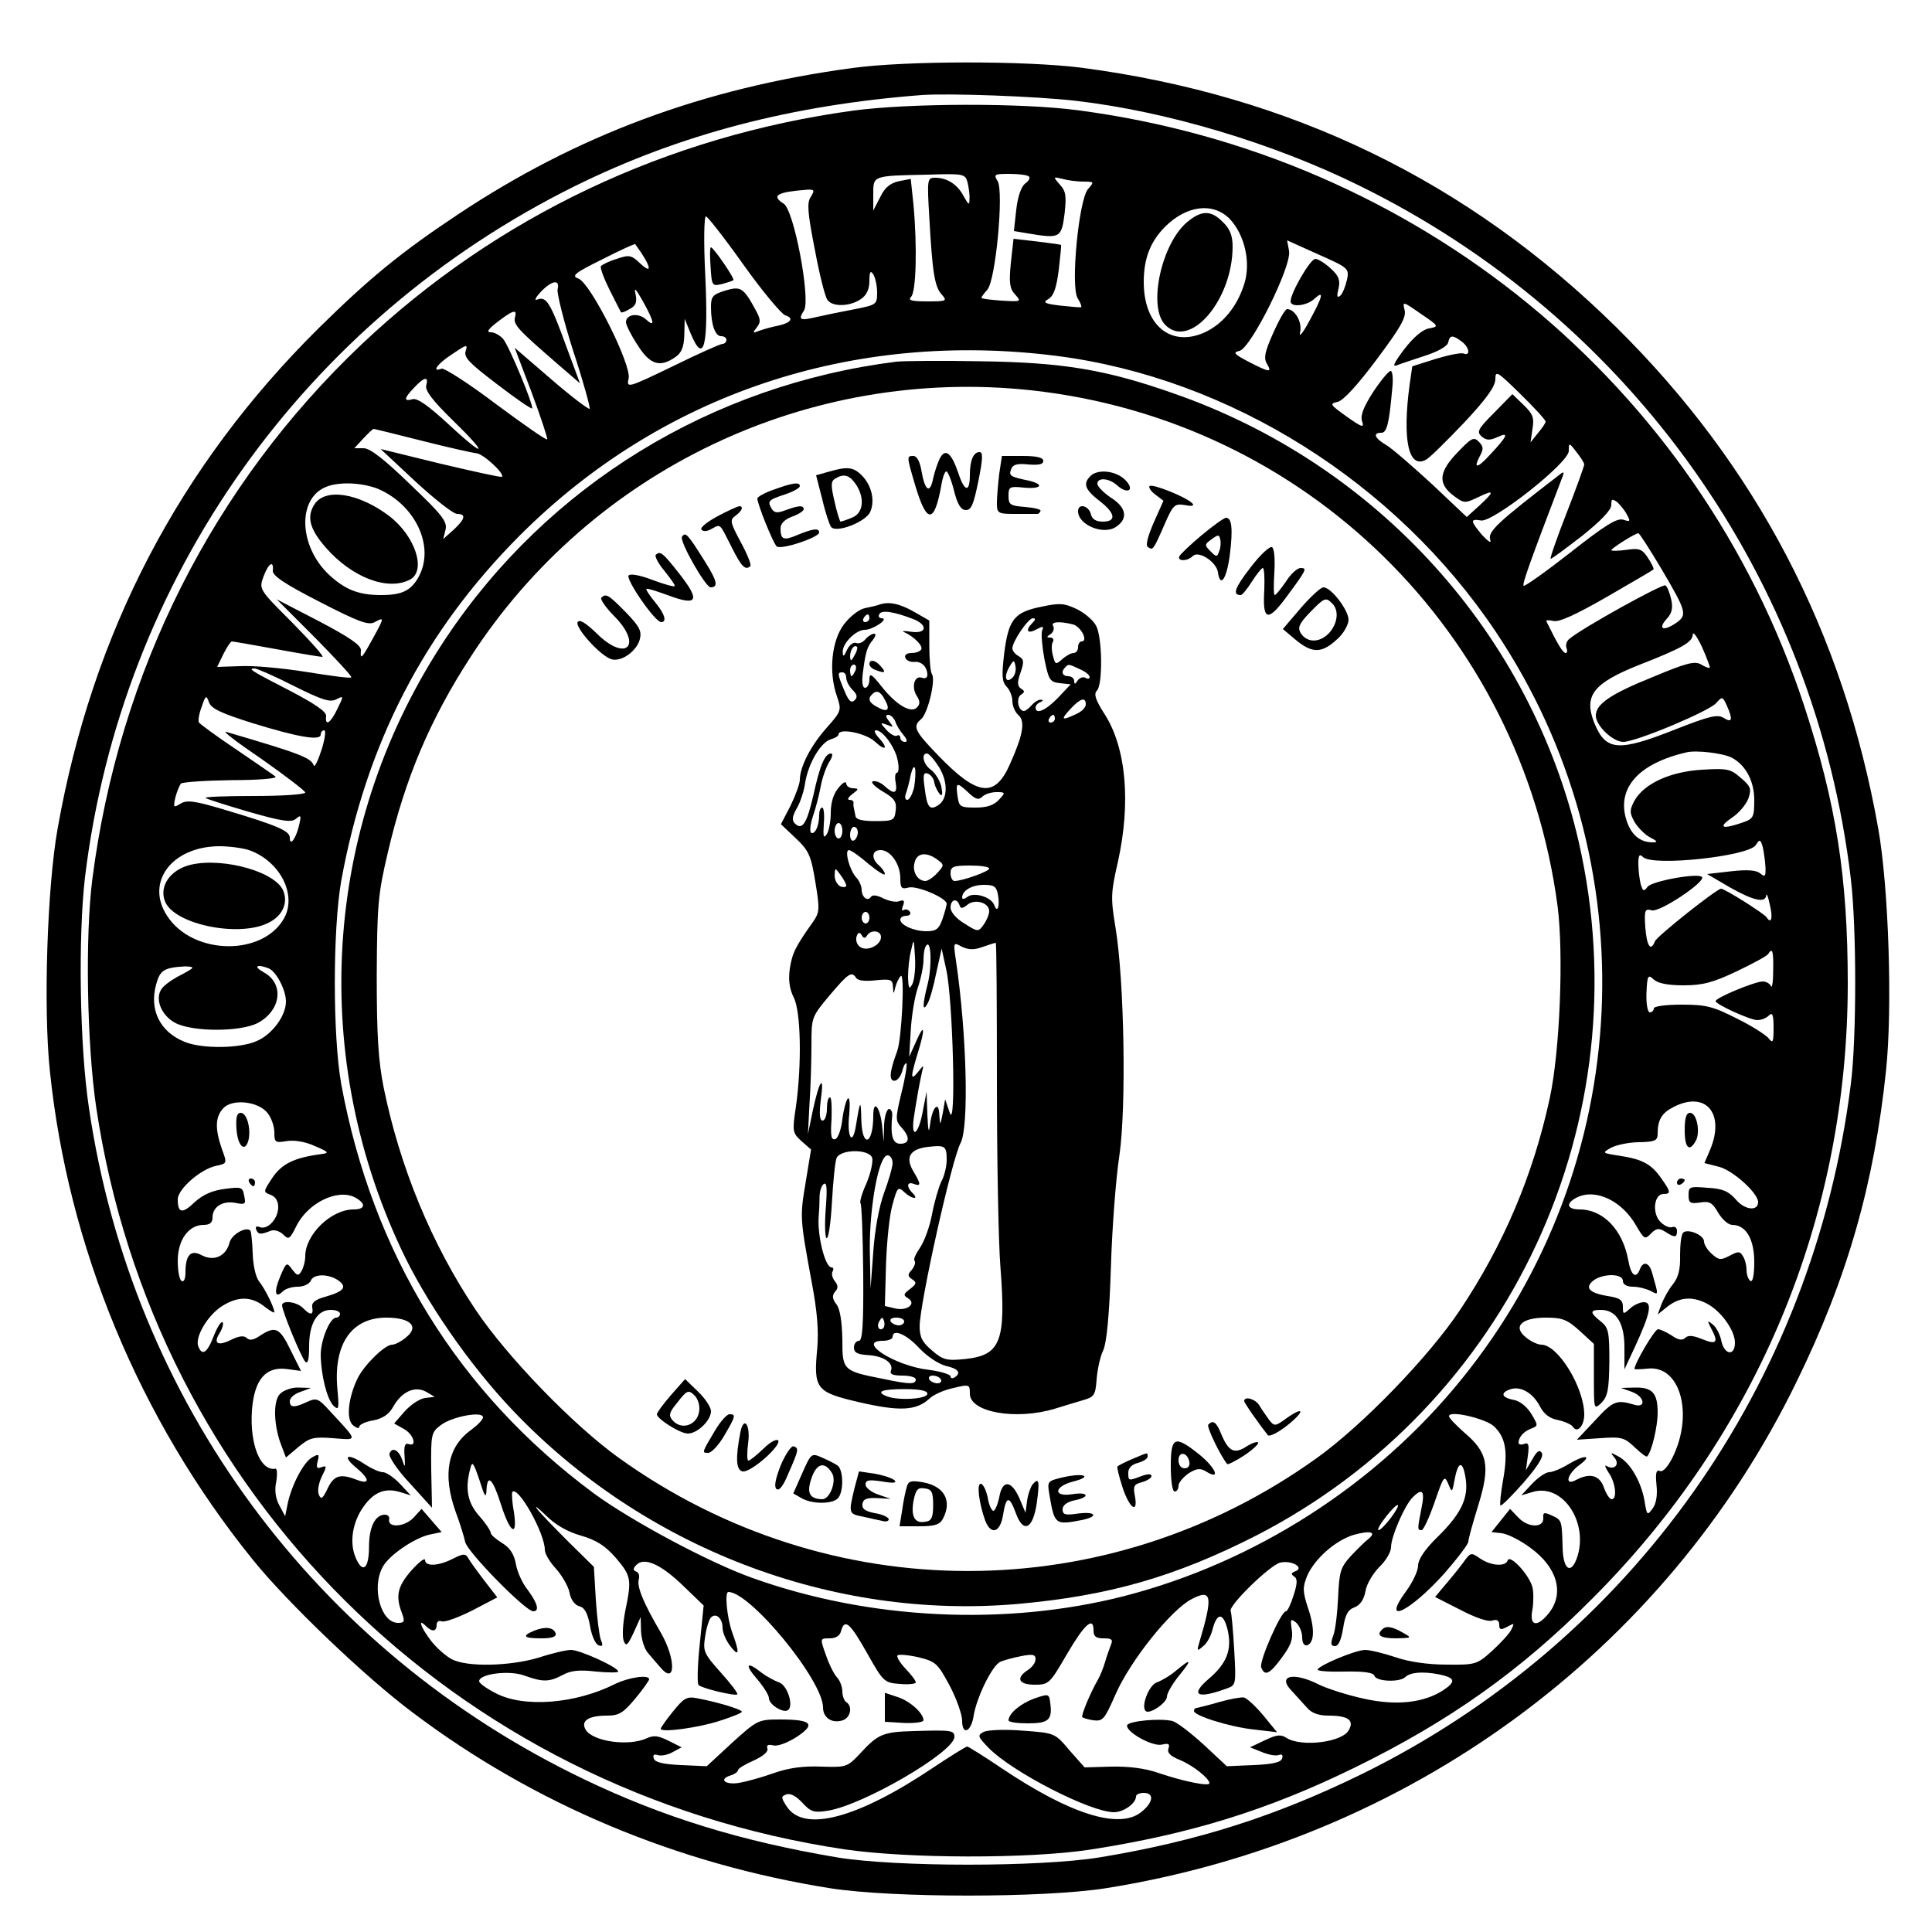 <?xml version="1.0" standalone="no"?>
<!DOCTYPE svg PUBLIC "-//W3C//DTD SVG 20010904//EN"
 "http://www.w3.org/TR/2001/REC-SVG-20010904/DTD/svg10.dtd">
<svg version="1.0" xmlns="http://www.w3.org/2000/svg"
 width="500pt" height="500pt" viewBox="0 0 500 500"
 preserveAspectRatio="xMidYMid meet">
<g transform="translate(0,500) scale(0.1,-0.1)"
fill="#000000" stroke="none">
<path d="M2206 4824 c-386 -52 -713 -174 -1021 -379 -149 -99 -230 -166 -359
-293 -362 -358 -587 -789 -677 -1297 -27 -152 -37 -464 -20 -626 47 -457 232
-902 524 -1264 90 -112 293 -306 415 -397 314 -237 684 -392 1082 -455 162
-25 548 -25 710 0 784 124 1449 611 1790 1312 131 268 200 510 231 804 17 161
7 473 -20 626 -90 508 -315 939 -677 1297 -384 379 -843 602 -1387 673 -145
18 -452 18 -591 -1z m579 -85 c233 -27 509 -109 732 -219 704 -345 1181 -1018
1273 -1795 15 -126 15 -412 0 -530 -97 -778 -568 -1443 -1265 -1786 -223 -109
-425 -174 -680 -216 -155 -25 -525 -25 -678 0 -249 42 -451 104 -655 202 -695
333 -1171 979 -1282 1739 -24 160 -28 442 -10 596 94 774 568 1442 1269 1789
272 134 560 209 896 235 72 5 295 -3 400 -15z"/>
<path d="M2210 4714 c-485 -66 -925 -275 -1274 -605 -385 -365 -628 -847 -697
-1384 -19 -148 -14 -429 10 -591 149 -998 926 -1769 1936 -1920 163 -24 476
-25 635 -1 259 40 460 102 685 212 245 120 429 250 614 436 430 429 663 990
663 1594 0 274 -30 466 -113 719 -273 830 -1000 1426 -1882 1541 -146 19 -433
18 -577 -1z m294 -186 c3 -13 6 -32 5 -43 0 -17 -2 -16 -15 7 -16 31 -43 48
-74 48 -20 0 -21 -3 -15 -102 8 -145 14 -180 32 -200 15 -17 13 -18 -37 -18
-42 0 -51 3 -42 12 13 13 16 130 6 239 l-7 66 -31 -6 c-22 -5 -36 -16 -48 -41
l-18 -35 0 42 c0 49 -3 48 141 51 93 3 97 2 103 -20z m159 15 c4 -3 -1 -12
-10 -18 -10 -8 -19 -33 -23 -68 l-6 -55 36 -6 c83 -14 87 -12 95 50 5 46 4 59
-12 76 -18 21 -18 21 7 15 14 -4 38 -7 54 -7 28 0 28 -1 12 -19 -24 -26 -46
-253 -27 -283 7 -11 11 -21 9 -23 -2 -1 -25 1 -53 4 -42 5 -47 8 -32 17 14 8
21 29 27 75 4 35 7 65 6 65 0 1 -28 5 -62 9 l-61 7 -7 -63 c-5 -51 -3 -66 11
-81 17 -19 16 -19 -35 -16 -29 2 -52 5 -52 7 0 3 7 12 15 21 22 24 43 254 27
281 -11 18 -9 19 31 19 24 0 47 -3 50 -7z m-565 -53 c-10 -15 -8 -41 11 -137
12 -65 27 -124 33 -130 14 -18 59 -16 86 3 15 10 22 26 22 47 0 24 3 28 10 17
5 -8 10 -29 10 -47 0 -31 -2 -32 -57 -43 -32 -6 -76 -15 -98 -20 -46 -11 -50
-8 -34 17 17 29 -26 260 -53 276 -33 21 -17 30 60 36 20 1 21 -1 10 -19z
m1085 -57 c38 -41 54 -110 38 -165 -18 -60 -56 -107 -105 -129 -87 -38 -156
20 -156 131 0 61 17 105 56 144 56 55 124 63 167 19z m-1259 -118 c49 -69 98
-127 108 -131 24 -7 15 -20 -19 -27 -16 -3 -37 -9 -48 -13 -17 -7 -18 -6 -7 8
11 14 11 21 -2 45 -32 59 -39 63 -79 51 -32 -10 -37 -15 -37 -42 0 -46 11 -76
26 -76 8 0 14 -4 14 -10 0 -5 -5 -10 -10 -10 -6 0 -64 -26 -129 -58 -118 -57
-120 -57 -114 -31 7 36 -99 247 -130 258 -19 7 -11 14 62 50 45 23 84 41 85
39 41 -56 47 -82 12 -49 -22 21 -28 22 -60 11 -20 -6 -38 -15 -41 -19 -2 -5 8
-32 23 -62 15 -30 28 -55 29 -57 1 -2 11 1 22 8 16 8 20 17 16 38 -5 20 0 16
19 -18 30 -54 32 -69 7 -46 -19 17 -51 13 -51 -8 0 -7 13 -33 30 -59 32 -51
58 -59 98 -31 16 11 22 26 23 57 l1 42 15 -37 c35 -85 47 -34 38 154 -4 81 -3
148 2 148 4 0 48 -56 97 -125z m1562 -39 c-4 -17 -11 -35 -17 -41 -9 -7 -10
-2 -5 18 5 22 1 33 -20 52 -15 14 -33 25 -40 25 -13 0 -64 -88 -64 -110 0 -16
42 -12 62 7 25 23 22 7 -13 -57 -19 -35 -28 -45 -24 -28 5 25 -14 58 -34 58
-5 0 -21 -28 -36 -62 -22 -49 -25 -65 -16 -80 14 -23 6 -22 -48 6 -38 20 -41
24 -23 28 30 8 136 221 128 259 l-5 27 80 -36 c79 -35 81 -37 75 -66z m-2043
-25 c-2 -10 16 -83 41 -161 26 -79 44 -145 42 -148 -3 -2 -48 32 -100 77 l-94
81 44 -116 c24 -65 42 -119 40 -121 -2 -3 -62 39 -132 91 -70 53 -134 94 -141
92 -28 -11 -11 13 28 38 37 25 40 26 34 7 -5 -16 10 -31 81 -85 48 -37 89 -65
91 -63 5 6 -59 161 -75 180 -8 9 -22 17 -31 17 -12 0 -9 6 9 21 46 36 59 41
53 19 -5 -20 4 -30 110 -122 l58 -50 -36 97 c-40 110 -51 129 -74 120 -9 -4
-6 4 8 19 29 31 51 34 44 7z m2255 -101 c-17 -3 -40 -23 -64 -54 -27 -36 -32
-47 -18 -41 10 4 44 15 74 25 33 11 56 24 58 34 4 19 11 20 35 2 20 -15 23
-38 5 -31 -7 3 -40 -4 -73 -14 l-60 -19 -7 -48 c-19 -142 -3 -218 42 -194 10
5 54 49 99 96 58 62 81 94 81 113 0 23 5 20 65 -39 36 -35 65 -67 65 -71 0 -4
-9 -17 -20 -30 l-19 -24 5 35 c5 29 1 39 -23 62 l-29 28 -47 -48 c-43 -43 -46
-50 -32 -62 12 -10 21 -10 41 -1 30 14 26 3 -20 -46 -33 -36 -44 -37 -26 -3
10 18 9 25 -3 37 -13 13 -19 10 -56 -29 -48 -50 -50 -80 -9 -111 27 -20 29
-20 63 -4 43 21 44 16 3 -22 l-32 -29 -90 85 c-50 46 -103 92 -118 101 -31 18
-36 32 -13 32 14 0 20 23 28 113 3 26 1 47 -4 47 -5 0 -25 -24 -45 -54 -25
-39 -34 -61 -29 -76 6 -18 1 -17 -40 12 -43 31 -45 33 -23 38 15 4 51 43 101
110 62 83 77 109 72 128 -6 23 -4 22 42 -10 47 -32 48 -33 21 -38z m-964 -71
c448 -57 878 -327 1137 -714 398 -594 362 -1380 -89 -1935 -221 -273 -535
-474 -874 -561 -307 -78 -658 -61 -960 47 -113 40 -314 148 -411 219 -352 261
-573 620 -654 1060 -22 125 -22 398 0 525 65 356 214 645 462 894 366 366 861
532 1389 465z m-1631 -77 c-3 -13 17 -39 66 -87 96 -93 91 -105 -6 -15 -53 49
-82 70 -95 67 -24 -7 -23 2 4 30 26 28 38 30 31 5z m-10 -143 c67 -17 130 -31
140 -32 17 -1 74 -53 66 -61 -2 -2 -74 14 -159 34 l-155 38 90 -84 c50 -46 98
-84 108 -84 24 0 21 -13 -9 -41 l-27 -24 6 24 c5 21 -8 38 -91 117 -67 65
-104 94 -121 94 l-24 0 23 25 c13 14 25 25 27 25 2 0 59 -14 126 -31z m3007
-61 c0 -4 -20 -60 -45 -124 -25 -64 -44 -118 -42 -120 1 -2 37 25 80 58 49 39
77 68 77 81 0 16 2 17 16 7 8 -8 20 -22 25 -33 9 -16 8 -18 -10 -12 -16 5 -47
-14 -137 -85 -64 -50 -119 -89 -121 -86 -4 4 17 63 98 275 8 19 7 22 -3 14
-165 -127 -189 -149 -181 -171 3 -9 -6 -3 -21 13 -31 37 -32 43 -3 38 31 -5
227 149 227 180 0 22 1 22 20 -3 11 -14 20 -28 20 -32z m-3122 -63 c96 -41
147 -147 107 -225 -20 -38 -43 -50 -99 -50 -58 0 -93 14 -135 53 -78 74 -82
197 -7 227 34 14 93 11 134 -5z m3321 -206 c67 -114 69 -121 36 -143 -32 -21
-45 -13 -21 13 13 14 16 28 11 50 -4 17 -10 33 -15 36 -7 5 -215 -110 -248
-138 -7 -5 -11 -16 -8 -24 3 -7 2 -13 -2 -13 -7 0 -20 21 -50 82 -2 3 6 4 18
1 14 -4 58 16 138 62 64 37 119 69 121 71 2 2 -4 15 -14 30 -15 23 -22 26 -56
21 -21 -3 -39 -3 -39 -1 0 5 62 44 70 44 3 0 29 -41 59 -91z m-3593 -6 c-1
-13 32 -35 122 -81 101 -52 126 -61 142 -52 25 14 25 12 -6 -44 -28 -51 -32
-55 -30 -29 1 13 -30 34 -108 75 l-110 57 99 -99 c54 -55 97 -101 94 -103 -2
-3 -54 4 -116 14 -62 10 -139 17 -172 15 l-59 -2 16 33 c9 18 19 33 22 33 3 0
55 -9 115 -20 60 -11 114 -20 119 -20 6 0 -29 39 -77 88 -87 87 -87 87 -75
120 13 35 27 43 24 15z m3719 -251 c-2 -2 -12 2 -22 8 -16 10 -37 5 -123 -31
-112 -45 -150 -71 -150 -101 0 -26 44 -68 71 -68 33 0 221 79 240 100 16 18
17 18 28 -6 16 -36 14 -46 -8 -32 -16 10 -37 5 -126 -30 -147 -58 -179 -56
-209 17 -28 71 -3 103 118 151 110 43 136 58 137 78 0 9 11 -5 24 -33 12 -27
21 -51 20 -53z m-3665 -47 c74 -37 94 -43 110 -35 20 10 20 10 3 -25 -18 -37
-32 -46 -29 -18 1 11 -28 31 -93 65 -101 52 -111 58 -92 58 6 0 52 -20 101
-45z m-108 -96 c120 -37 178 -47 178 -30 0 6 4 11 9 11 5 0 2 -23 -7 -51 -9
-28 -18 -46 -20 -40 -7 20 -36 31 -227 87 -11 3 31 -29 93 -71 61 -43 112 -82
112 -86 0 -5 -59 -9 -132 -9 -72 0 -129 -2 -126 -5 3 -3 54 -19 112 -36 87
-25 110 -28 122 -18 13 11 14 9 8 -17 -8 -34 -24 -56 -24 -32 0 18 -33 32
-174 74 -74 22 -93 24 -109 14 -18 -11 -19 -10 -13 17 4 15 11 31 14 35 4 4
63 8 131 9 67 0 119 4 114 9 -4 4 -50 35 -101 70 -51 34 -94 66 -97 70 -3 4 0
23 7 41 10 30 12 31 19 11 6 -16 32 -28 111 -53z m3830 -90 c36 -19 58 -61 58
-109 0 -45 -2 -49 -31 -59 -52 -18 -64 -13 -28 12 19 12 38 35 44 51 8 25 6
31 -20 53 -26 23 -35 25 -100 21 -83 -5 -150 -36 -175 -80 -13 -25 -13 -31 0
-55 9 -15 27 -33 40 -40 20 -10 21 -13 7 -13 -32 0 -55 19 -67 55 -28 84 29
149 155 178 25 6 94 -2 117 -14z m87 -283 c1 -24 -1 -27 -14 -16 -10 8 -33 10
-76 5 l-61 -7 58 -34 c62 -35 93 -42 95 -21 1 6 5 -4 9 -23 9 -36 4 -53 -8
-34 -7 10 -108 74 -118 74 -11 0 -166 -123 -171 -136 -11 -28 -21 -13 -25 36
-3 45 -1 49 17 44 21 -5 138 73 130 86 -8 12 -130 -10 -141 -25 -10 -13 -12
-12 -18 7 -3 13 -6 36 -6 53 0 22 3 26 12 17 25 -25 274 2 292 31 10 16 12 15
18 -5 3 -13 6 -36 7 -52z m-3922 43 c78 -29 121 -114 89 -174 -54 -100 -236
-98 -303 4 -58 87 11 180 134 181 28 0 64 -5 80 -11z m3942 -311 c0 -29 -3
-47 -6 -40 -2 6 -12 12 -21 12 -20 0 -122 -42 -122 -51 0 -8 89 -49 108 -49
10 0 23 5 30 12 9 9 12 2 12 -32 0 -37 -2 -41 -12 -28 -7 9 -44 33 -83 52 -61
31 -79 36 -142 36 -42 0 -73 -4 -73 -10 0 -5 -5 -10 -10 -10 -6 0 -10 22 -9
50 2 46 4 49 19 35 11 -10 37 -15 77 -15 49 0 76 7 137 36 42 20 79 40 82 45
11 18 14 8 13 -43z m-4092 6 c-3 -3 -20 -13 -38 -22 -18 -10 -37 -24 -42 -33
-16 -26 1 -67 36 -86 45 -24 170 -24 215 0 60 33 68 102 14 131 -27 15 -18 22
13 10 20 -8 45 -56 45 -86 0 -36 -34 -83 -73 -101 -43 -21 -145 -22 -190 -3
-63 26 -91 82 -73 148 10 37 20 44 75 47 13 0 22 -2 18 -5z m195 -374 c10 -12
18 -35 18 -50 0 -27 2 -28 33 -23 20 3 48 -2 72 -13 37 -16 38 -18 15 -21 -68
-9 -101 -25 -125 -61 -24 -36 -24 -37 -5 -44 13 -5 20 -16 20 -32 0 -30 -27
-59 -47 -52 -9 4 -13 1 -10 -6 5 -13 11 -14 38 -3 9 3 23 -1 32 -10 14 -14 17
-12 33 20 29 61 107 100 153 76 29 -16 27 -31 -4 -31 -58 0 -125 -65 -125
-121 0 -13 -5 -31 -10 -39 -8 -13 -11 -12 -24 5 -14 19 -15 19 -31 -19 -17
-40 -13 -58 7 -38 7 7 24 12 39 12 15 0 29 7 33 15 7 19 46 19 72 1 23 -17 14
-28 -34 -42 -26 -7 -36 -15 -34 -27 4 -21 -5 -22 -24 -2 -16 16 -54 21 -54 7
0 -15 50 -136 60 -146 7 -7 10 7 10 40 0 59 21 94 56 94 13 0 24 -4 24 -10 0
-5 -4 -10 -10 -10 -16 0 -40 -57 -40 -97 1 -53 16 -113 33 -131 14 -13 15 -8
10 45 -10 115 37 183 127 183 62 0 86 -23 51 -51 -13 -11 -29 -19 -36 -19 -19
0 -71 -51 -89 -86 -25 -51 -31 -108 -12 -123 9 -7 16 -9 16 -3 0 5 16 13 36
16 25 5 41 16 52 36 22 39 56 54 85 38 l22 -13 -25 -3 c-14 -2 -37 -17 -53
-35 l-27 -31 25 -14 c25 -13 36 -48 12 -39 -9 3 -12 -5 -10 -32 2 -28 1 -31
-5 -12 -9 28 -27 38 -34 19 -3 -7 20 -42 52 -76 l58 -64 -2 97 c-1 94 0 98 25
117 29 22 109 37 109 20 0 -6 -14 -20 -30 -32 -62 -44 -75 -116 -41 -212 11
-29 22 -65 25 -79 6 -26 156 -179 176 -179 17 0 11 21 -14 55 -14 17 -28 48
-31 68 -5 26 -16 42 -36 54 -16 10 -29 21 -29 26 0 5 -13 25 -30 44 -30 34
-37 70 -23 122 5 21 8 17 24 -30 13 -42 17 -48 18 -26 2 44 16 31 37 -35 24
-76 44 -89 34 -21 -5 26 -6 50 -4 52 15 16 84 -107 84 -150 0 -10 13 -32 29
-49 16 -18 32 -46 35 -62 3 -18 14 -32 25 -35 14 -3 22 -18 28 -51 4 -25 14
-47 22 -50 11 -4 12 0 6 14 -4 11 -10 57 -13 104 l-5 85 -66 65 c-36 36 -73
74 -81 85 -8 11 2 3 23 -17 24 -24 55 -42 90 -52 41 -12 63 -26 91 -58 40 -47
41 -56 24 -138 -6 -31 -8 -65 -4 -76 6 -16 10 -13 26 21 l18 40 1 -37 c1 -21
9 -47 19 -57 9 -11 23 -27 30 -35 41 -50 42 20 2 89 -44 75 -62 118 -57 137 3
9 0 19 -7 21 -8 3 -8 8 1 17 20 21 63 2 120 -53 l54 -52 -10 -100 c-6 -55 -7
-103 -3 -106 10 -9 95 -29 100 -24 3 2 -17 28 -43 57 -44 49 -46 55 -40 93 3
22 10 44 15 49 13 13 30 -2 30 -27 0 -12 9 -33 20 -47 23 -30 25 -19 5 35 -14
40 -20 105 -10 105 57 0 245 -229 245 -299 0 -26 22 -41 48 -34 23 5 30 37 12
48 -5 3 -10 16 -10 27 0 12 -6 29 -14 37 -8 9 -21 35 -29 59 -15 42 -15 42 10
42 17 0 27 7 30 20 9 32 23 20 68 -60 41 -73 44 -75 84 -78 22 -2 41 0 41 4 0
5 -12 20 -27 36 -14 15 -24 31 -20 34 3 3 28 1 54 -5 45 -11 50 -16 81 -74 18
-34 32 -75 32 -90 0 -40 24 -29 30 14 8 47 47 127 68 138 9 4 34 11 55 15 30
6 37 4 37 -8 0 -9 -9 -21 -20 -28 -32 -21 -24 -38 18 -38 36 0 39 3 82 77 46
79 70 101 70 64 0 -16 6 -21 26 -21 21 0 25 -3 19 -17 -4 -10 -11 -30 -15 -44
-4 -14 -12 -34 -18 -45 -21 -36 -45 -95 -41 -98 2 -2 15 -6 28 -8 25 -3 29 1
58 67 38 87 143 218 196 246 53 28 57 10 21 -111 -7 -23 -6 -24 9 -11 10 7 21
27 25 44 12 46 29 44 40 -5 10 -49 -4 -84 -50 -123 -50 -43 -29 -53 49 -24 22
8 22 12 17 101 -3 51 -7 95 -9 98 -8 13 101 119 128 126 31 7 65 -14 38 -23
-10 -4 -10 -7 -2 -13 9 -5 9 -17 -1 -48 -7 -23 -16 -42 -20 -42 -13 0 -70
-130 -64 -145 9 -24 22 -18 54 26 23 31 29 48 25 72 -4 27 -3 29 11 18 9 -8
16 -25 16 -38 0 -15 5 -23 13 -21 19 7 20 44 2 97 -14 43 -14 53 -2 83 20 45
74 92 121 106 44 12 60 7 36 -12 -8 -6 -28 -26 -45 -44 -26 -29 -29 -40 -32
-106 -2 -41 -7 -86 -13 -100 -7 -20 -6 -26 5 -26 9 0 16 16 21 46 5 34 12 48
29 54 15 6 25 20 29 43 3 18 20 46 36 62 17 16 30 39 30 51 0 27 35 108 56
129 25 25 32 17 23 -27 -11 -56 -11 -58 0 -58 5 0 20 33 34 73 23 67 25 70 35
47 10 -24 10 -24 17 13 9 47 21 47 28 1 8 -50 -11 -91 -72 -151 -34 -33 -51
-59 -51 -75 0 -13 -14 -43 -31 -66 -66 -90 9 -54 99 46 34 39 62 76 62 82 0 7
12 50 26 95 31 101 25 136 -37 188 -21 19 -39 37 -39 42 0 16 94 -6 116 -26
31 -29 37 -66 24 -139 -6 -34 -9 -64 -7 -66 2 -3 29 24 60 59 37 43 53 68 47
77 -6 9 -12 5 -24 -16 l-17 -29 5 37 c4 29 2 36 -10 31 -8 -3 -14 -1 -14 3 0
15 14 30 33 37 18 7 18 8 0 38 -11 18 -29 33 -45 36 -33 6 -36 19 -8 28 26 8
57 -10 75 -44 10 -20 25 -32 47 -36 18 -4 36 -12 39 -18 11 -17 29 3 29 32 0
70 -68 181 -111 181 -9 0 -27 8 -40 19 -35 28 -11 51 52 51 42 0 55 -5 87 -34
l37 -34 0 -86 c0 -85 0 -85 20 -66 16 17 19 34 20 106 0 77 -2 88 -22 104 -29
23 -29 30 0 30 40 0 61 -34 61 -97 l0 -57 28 60 c39 85 45 114 22 114 -9 0
-26 -7 -36 -17 -17 -15 -18 -15 -18 5 0 18 -8 23 -40 28 -48 8 -60 22 -35 41
26 18 75 17 75 -2 0 -9 10 -15 26 -15 14 0 34 -5 46 -11 21 -11 21 -14 3 49
-7 25 -23 29 -31 7 -10 -26 -23 -16 -30 23 -14 79 -65 132 -126 132 -32 0 -37
15 -9 30 49 26 119 -7 156 -73 20 -34 22 -36 38 -19 14 14 21 14 37 4 25 -16
30 -15 30 3 0 8 -6 12 -13 9 -7 -2 -21 4 -31 15 -21 23 -15 71 9 71 20 0 19 6
-6 41 -26 37 -49 49 -108 58 -45 7 -46 7 -21 21 14 7 46 14 72 14 42 1 48 4
48 23 0 35 11 53 41 68 83 43 134 -16 95 -110 l-15 -35 39 -10 c36 -10 100
-68 100 -91 0 -24 -34 -21 -57 6 -19 22 -35 29 -74 31 -46 4 -49 3 -49 -19 0
-20 4 -23 30 -19 25 4 32 -1 47 -27 10 -17 26 -31 36 -31 35 0 57 -36 57 -96
0 -34 -4 -53 -10 -49 -5 3 -10 16 -10 28 0 12 -4 29 -10 37 -7 12 -12 12 -34
0 -23 -12 -28 -11 -46 5 -11 10 -20 24 -20 32 0 17 -42 34 -54 23 -5 -5 -8
-31 -8 -58 1 -36 -4 -57 -18 -75 -11 -13 -24 -37 -30 -52 l-10 -27 26 21 c31
24 64 27 102 7 36 -19 72 -69 72 -101 0 -35 -27 -32 -35 4 -3 16 -13 36 -22
43 -15 12 -15 11 -5 -9 20 -37 15 -44 -22 -29 -24 10 -37 11 -44 4 -8 -8 -19
-6 -36 6 -14 9 -30 16 -35 16 -9 0 -61 -89 -61 -103 0 -1 15 -1 34 1 85 10
120 -119 64 -231 -12 -23 -24 -37 -32 -34 -10 4 -12 -5 -9 -36 3 -27 -1 -49
-10 -61 -14 -19 -15 -18 -21 20 -9 50 -37 99 -68 115 -20 11 -22 11 -10 -3 15
-18 0 -34 -20 -22 -6 4 -4 -3 5 -17 18 -25 23 -69 8 -69 -5 0 -14 13 -20 30
-11 32 -36 39 -72 20 -31 -17 -24 15 9 39 35 26 13 27 -30 1 -18 -11 -40 -20
-49 -20 -8 0 -28 -13 -44 -30 l-28 -30 30 9 c79 23 147 -83 113 -174 -16 -41
-35 -25 -36 31 -2 70 -2 70 -28 82 -20 9 -23 8 -22 -6 2 -27 -39 -26 -64 0
l-22 23 -24 -30 -24 -30 27 -3 c15 -2 49 -19 74 -38 69 -50 88 -117 48 -168
-31 -39 -52 -35 -43 9 3 19 3 45 0 57 -8 32 -58 86 -64 70 -5 -17 -43 -15 -72
5 -23 16 -24 16 -44 -12 -12 -16 -33 -42 -47 -58 l-25 -30 65 -33 c38 -20 72
-32 83 -28 12 4 18 0 18 -11 0 -13 4 -14 21 -5 18 10 19 10 10 -8 -5 -10 -28
-35 -50 -55 -38 -34 -42 -36 -117 -35 -48 0 -97 7 -132 19 -30 10 -66 19 -79
19 -25 0 -122 -41 -123 -51 0 -4 32 -6 72 -5 49 1 73 -3 75 -11 5 -15 64 -17
79 -4 13 13 44 16 87 8 44 -9 46 -19 11 -42 -50 -32 -121 -40 -205 -21 -42 9
-94 26 -115 36 -66 34 -110 24 -71 -16 12 -13 30 -33 40 -44 11 -13 29 -20 55
-20 51 0 67 -12 53 -37 -16 -32 -122 -45 -161 -21 -15 10 -26 9 -57 -6 l-38
-18 30 -12 c17 -7 36 -11 44 -8 9 3 12 0 9 -9 -3 -10 -25 -15 -74 -17 l-69 -3
-60 56 c-33 30 -69 58 -81 61 -31 8 -114 0 -117 -11 -4 -17 66 -56 90 -50 17
4 21 2 17 -10 -4 -11 5 -20 30 -30 34 -14 76 -48 76 -60 0 -9 -68 5 -130 26
-37 13 -79 18 -125 17 l-68 -2 -39 44 c-38 45 -38 45 -120 51 -47 4 -91 2
-102 -3 -17 -9 -16 -12 13 -42 61 -62 263 -166 324 -166 25 0 57 23 57 41 0 5
9 9 20 9 28 0 25 -25 -7 -50 -57 -45 -184 -5 -361 114 -46 31 -86 56 -89 56
-3 0 -42 -24 -87 -54 -198 -133 -336 -169 -380 -101 -15 23 -15 26 -1 31 10 4
25 -4 41 -21 22 -24 30 -27 67 -21 92 15 327 152 327 191 0 17 -8 18 -105 15
-80 -2 -93 -8 -139 -58 -33 -35 -35 -36 -100 -34 -46 2 -85 -3 -124 -17 -31
-11 -71 -22 -89 -25 -36 -6 -54 9 -23 19 11 3 20 10 20 14 0 4 18 15 41 25 24
11 38 23 35 31 -3 9 2 11 15 8 11 -3 36 6 61 22 50 33 39 45 -43 45 -56 0 -59
-1 -124 -60 l-66 -61 -66 3 c-46 2 -68 7 -71 17 -3 9 0 12 10 9 8 -3 25 0 38
7 l24 13 -34 17 c-26 13 -38 15 -57 6 -47 -21 -138 -8 -157 22 -14 23 6 37 55
37 31 0 42 7 73 44 20 24 36 47 36 50 0 13 -53 5 -88 -12 -103 -52 -237 -62
-309 -24 -24 12 -43 26 -43 31 0 19 77 29 116 15 50 -18 65 -17 100 1 21 12
44 14 87 9 31 -3 57 -3 57 0 0 11 -99 56 -122 56 -13 0 -51 -9 -84 -20 -74
-22 -185 -25 -225 -4 -15 8 -39 29 -53 47 -27 35 -36 61 -14 39 16 -16 28 -15
28 3 0 8 6 12 13 9 8 -3 43 10 79 28 l65 34 -34 44 c-19 25 -38 51 -42 59 -7
11 -13 10 -39 -3 -37 -19 -72 -21 -72 -3 -1 6 -16 -6 -35 -27 -36 -41 -42 -66
-25 -110 8 -22 7 -26 -10 -26 -44 0 -69 90 -40 144 16 31 84 77 124 85 l29 6
-26 30 -26 30 -21 -23 c-23 -24 -67 -27 -63 -4 2 6 -3 12 -11 12 -25 0 -41
-32 -41 -83 0 -58 -17 -71 -35 -27 -16 38 -8 91 21 131 26 37 55 49 93 38 l29
-9 -28 30 c-16 17 -36 30 -44 30 -9 0 -29 9 -46 20 -43 29 -62 25 -26 -6 38
-31 40 -47 5 -34 -43 17 -60 12 -76 -22 -13 -27 -17 -30 -23 -16 -4 10 0 31 8
47 13 26 13 29 -1 24 -12 -5 -14 -1 -10 15 5 19 3 20 -13 11 -22 -11 -53 -69
-64 -118 l-7 -35 -15 28 c-10 18 -13 40 -8 62 3 19 2 34 -2 33 -39 -7 -67 63
-61 151 6 79 35 114 90 107 l37 -5 -27 54 c-28 58 -39 63 -78 38 -17 -12 -28
-14 -35 -7 -7 7 -20 6 -40 -4 -36 -18 -48 -10 -30 18 7 12 10 24 7 27 -4 3
-14 -13 -23 -36 -17 -44 -30 -52 -40 -26 -9 24 25 81 62 104 41 26 76 25 109
-1 14 -11 26 -18 26 -15 0 12 -25 62 -39 79 -9 11 -16 41 -17 73 -1 30 -4 57
-6 59 -11 12 -49 -10 -54 -31 -9 -35 -40 -49 -71 -33 -29 16 -43 2 -43 -44 0
-16 -4 -26 -10 -22 -6 3 -10 27 -10 52 0 54 28 93 67 93 16 0 23 6 23 19 0 28
26 44 59 38 25 -5 28 -4 23 18 -4 23 -7 24 -51 18 -32 -4 -56 -15 -77 -34 -32
-31 -44 -29 -44 7 0 27 60 79 100 87 28 6 28 6 14 44 -18 52 -17 83 4 105 23
25 90 18 114 -12z m2907 -1049 c-13 -17 -27 -31 -31 -31 -5 0 4 16 19 35 33
42 44 39 12 -4z"/>
<path d="M3072 4425 c-66 -56 -101 -216 -58 -264 63 -69 176 61 176 201 0 28
-7 46 -25 63 -31 32 -56 31 -93 0z"/>
<path d="M1839 4309 c3 -49 4 -50 30 -44 14 4 27 8 29 10 4 4 -51 84 -58 85
-3 0 -3 -23 -1 -51z"/>
<path d="M2320 4064 c-479 -60 -901 -319 -1165 -714 -314 -470 -359 -1065
-118 -1580 63 -136 177 -301 289 -419 339 -357 827 -544 1308 -502 235 21 407
70 617 177 656 337 999 1074 835 1794 -123 538 -522 980 -1052 1163 -174 61
-285 79 -494 82 -102 2 -201 1 -220 -1z m348 -74 c710 -77 1269 -625 1363
-1335 16 -125 6 -374 -20 -496 -43 -200 -120 -381 -233 -550 -80 -120 -252
-298 -371 -383 -543 -389 -1261 -389 -1804 0 -119 85 -291 263 -372 384 -114
170 -196 369 -238 575 -14 70 -18 135 -18 290 1 183 3 210 29 320 45 192 109
343 214 505 314 485 875 752 1450 690z"/>
<path d="M2432 3813 c-5 -10 -13 -33 -17 -51 -8 -41 -21 -33 -30 18 -4 25 -12
40 -21 40 -18 0 -18 0 6 -81 29 -95 48 -94 66 4 3 20 9 37 13 37 4 0 13 -22
20 -50 9 -36 18 -50 31 -50 14 0 20 16 32 75 12 59 12 75 3 75 -16 0 -25 -22
-25 -59 0 -47 -14 -44 -30 5 -18 53 -34 65 -48 37z"/>
<path d="M2586 3774 c-3 -26 -6 -60 -6 -75 0 -28 2 -29 50 -29 28 0 52 0 55 0
3 0 6 3 8 8 1 4 -17 8 -40 10 -39 3 -43 6 -43 29 0 23 3 25 40 21 45 -4 54 8
13 18 -49 10 -53 13 -46 30 4 12 16 15 44 12 27 -2 39 0 39 9 0 9 -17 13 -54
13 l-53 0 -7 -46z"/>
<path d="M2144 3779 l-32 -9 16 -62 c8 -35 19 -67 23 -72 14 -16 89 13 101 39
13 29 4 69 -22 95 -22 22 -38 23 -86 9z m70 -31 c25 -36 21 -77 -10 -88 -14
-6 -27 -10 -29 -10 -1 0 -9 23 -15 51 -10 43 -10 53 1 60 22 14 37 10 53 -13z"/>
<path d="M2822 3768 c-20 -20 -14 -35 23 -64 42 -32 45 -54 9 -54 -17 0 -28 6
-31 20 -6 22 -33 28 -33 7 0 -36 67 -63 99 -40 31 21 26 50 -14 75 -19 13 -35
29 -35 36 0 17 30 15 51 -4 28 -25 47 -12 21 14 -24 24 -71 29 -90 10z"/>
<path d="M2003 3733 c-24 -8 -43 -19 -43 -23 0 -14 40 -114 50 -124 10 -10
110 23 110 36 0 12 -16 10 -55 -6 -37 -16 -45 -13 -45 17 0 12 11 23 30 30 17
6 30 15 30 19 0 11 -13 10 -46 -2 -21 -8 -29 -8 -36 2 -13 21 -10 24 32 38 22
7 40 17 40 22 0 11 -18 9 -67 -9z"/>
<path d="M2975 3742 c-3 -3 3 -13 15 -22 l21 -16 -25 -56 c-16 -37 -22 -60
-15 -64 13 -8 13 -9 42 57 23 53 27 56 53 52 20 -4 26 -2 19 5 -16 16 -103 51
-110 44z"/>
<path d="M1857 3664 c-26 -14 -45 -29 -42 -34 4 -6 14 -6 26 1 25 13 20 17 53
-48 25 -50 35 -60 48 -48 3 3 -8 31 -25 62 -27 51 -29 57 -14 68 18 13 22 25
10 25 -5 -1 -30 -12 -56 -26z"/>
<path d="M3110 3615 c-30 -25 -56 -50 -58 -55 -5 -13 21 -13 35 1 15 15 61
-15 65 -42 6 -42 23 -17 31 47 8 65 5 94 -10 94 -5 0 -33 -20 -63 -45z m45
-42 c-5 -15 -7 -15 -22 0 -16 16 -16 18 2 31 18 13 20 13 23 0 2 -8 1 -22 -3
-31z"/>
<path d="M1765 3611 c-7 -12 61 -131 74 -131 21 0 17 17 -16 69 -44 70 -49 75
-58 62z"/>
<path d="M3236 3531 c-41 -53 -47 -71 -25 -71 4 0 17 16 29 35 12 19 25 35 28
35 4 0 5 -25 4 -56 -5 -79 8 -85 55 -22 54 73 57 78 39 78 -9 0 -26 -16 -38
-35 -13 -19 -26 -35 -29 -35 -3 0 -3 26 -1 59 2 34 0 61 -6 65 -6 3 -31 -20
-56 -53z"/>
<path d="M1697 3564 c-3 -4 7 -23 23 -42 16 -20 28 -37 26 -39 -2 -2 -28 5
-57 16 -31 12 -57 17 -62 12 -9 -9 68 -121 84 -121 16 0 9 22 -16 52 -14 17
-24 32 -22 34 2 2 27 -6 57 -17 75 -28 83 -14 29 55 -44 56 -50 61 -62 50z"/>
<path d="M3366 3426 l-46 -54 31 -26 c45 -38 70 -38 112 2 15 14 27 36 27 48
0 25 -45 84 -65 84 -7 0 -33 -24 -59 -54z m82 12 c18 -18 14 -52 -9 -77 -24
-25 -57 -25 -73 1 -8 14 -4 24 24 53 38 39 41 40 58 23z"/>
<path d="M1556 3453 c-3 -4 12 -26 35 -49 73 -75 29 -118 -46 -44 -29 28 -45
38 -50 30 -8 -13 58 -87 87 -96 26 -8 66 21 74 52 5 21 -1 33 -37 70 -44 45
-51 49 -63 37z"/>
<path d="M2275 3435 c-5 -2 -22 -6 -37 -9 -15 -3 -39 -22 -54 -42 -32 -42 -40
-124 -18 -186 12 -36 12 -38 -27 -82 -41 -46 -69 -101 -69 -134 0 -10 -11 -40
-24 -67 l-25 -48 38 -36 c34 -32 40 -45 51 -113 12 -72 11 -79 -6 -104 -45
-63 -54 -81 -60 -121 -4 -29 -1 -52 10 -74 19 -37 21 -174 6 -282 -10 -65 -9
-69 14 -90 l25 -22 -14 -85 c-15 -89 -15 -92 16 -260 14 -74 18 -124 14 -170
-10 -105 -3 -113 109 -139 104 -24 147 -22 181 9 11 11 39 23 63 28 41 10 42
9 42 -15 0 -48 119 -69 219 -39 25 8 60 18 76 23 27 8 30 13 33 53 2 25 9 59
17 75 9 20 16 91 20 215 3 102 13 232 22 290 18 123 13 449 -10 589 -13 78
-12 91 6 170 34 153 22 296 -35 384 -23 36 -28 51 -19 60 15 15 14 136 -2 167
-7 14 -29 33 -49 43 -33 16 -45 17 -92 7 -71 -14 -86 -33 -97 -120 -7 -59 -6
-74 6 -87 8 -8 15 -25 15 -37 0 -13 7 -29 15 -36 19 -16 13 -51 -21 -127 -39
-89 -84 -84 -186 22 -61 63 -67 75 -44 94 17 14 38 101 28 116 -4 5 -7 39 -7
75 l0 64 -40 23 c-37 21 -65 27 -90 18z m88 -37 c39 -15 36 -39 -5 -33 -18 3
-26 2 -18 -1 25 -11 50 -36 44 -45 -3 -5 -14 -9 -25 -9 -12 0 -19 -5 -16 -12
2 -7 13 -12 23 -11 19 2 34 -13 34 -34 0 -7 -6 -10 -14 -7 -19 7 -28 -23 -14
-46 9 -14 10 -22 1 -31 -16 -16 -54 7 -92 55 -26 33 -31 35 -31 17 0 -11 -5
-21 -11 -21 -7 0 -9 14 -6 38 7 55 11 68 26 86 7 9 9 16 3 16 -5 0 -15 -6 -22
-14 -6 -8 -17 -13 -24 -10 -7 3 -18 -5 -24 -18 -8 -18 -11 -19 -11 -5 -1 22
34 57 57 57 21 0 64 29 44 30 -7 0 -10 5 -6 11 6 11 38 6 87 -13z m-113 2 c0
-5 -5 -10 -11 -10 -5 0 -7 5 -4 10 3 6 8 10 11 10 2 0 4 -4 4 -10z m422 -12
c-19 -19 -14 -30 10 -17 17 9 20 9 15 -3 -3 -8 0 -42 6 -74 11 -54 14 -59 40
-62 l28 -3 -33 -35 c-32 -33 -58 -44 -58 -25 0 5 6 12 13 14 7 4 8 6 1 6 -6 1
-17 -6 -24 -14 -7 -8 -16 -15 -20 -15 -15 0 -21 33 -8 42 10 6 11 10 0 16 -9
7 -10 16 -1 41 10 29 9 35 -5 43 -9 5 -16 14 -16 20 0 18 41 78 53 78 8 0 7
-4 -1 -12z m105 -4 c21 -6 40 -44 22 -44 -5 0 -9 -7 -9 -15 0 -8 -5 -15 -12
-15 -6 0 -19 -7 -29 -16 -17 -15 -18 -14 -24 9 -4 14 -4 31 0 36 3 6 0 11 -7
11 -10 0 -10 2 1 9 7 5 10 14 7 20 -8 12 15 14 51 5z m-566 -81 c-8 -15 -10
-15 -11 -2 0 17 10 32 18 25 2 -3 -1 -13 -7 -23z m410 -56 c-17 -17 -24 -1
-10 25 12 21 14 21 17 4 2 -10 -1 -23 -7 -29z m-407 18 c-4 -8 -8 -15 -10 -15
-2 0 -4 7 -4 15 0 8 4 15 10 15 5 0 7 -7 4 -15z m581 3 c14 -6 25 -15 25 -20
0 -5 -5 -6 -11 -2 -6 3 -15 0 -20 -7 -6 -10 -9 -11 -9 -1 0 6 -7 12 -15 12
-16 0 -20 12 -8 23 8 9 8 9 38 -5z m-605 -22 c0 -8 7 -22 16 -31 12 -12 14
-19 6 -27 -9 -9 -16 -2 -27 25 -18 43 -18 47 -5 47 6 0 10 -6 10 -14z m100
-57 c15 -26 7 -34 -19 -19 -22 11 -26 22 -14 33 11 12 22 8 33 -14z m520 -12
c0 -8 -11 -19 -25 -25 -38 -18 -41 -15 -15 13 26 28 40 32 40 12z m-493 -44
c3 -10 13 -26 21 -35 10 -12 11 -18 4 -18 -7 0 -12 5 -12 11 0 5 -4 8 -9 5 -4
-3 -17 4 -27 15 -17 19 -17 20 2 13 17 -7 17 -6 5 9 -9 12 -10 17 -2 17 6 0
14 -8 18 -17z m413 7 c0 -5 -5 -10 -11 -10 -5 0 -7 5 -4 10 3 6 8 10 11 10 2
0 4 -4 4 -10z m-466 -59 c29 -27 36 -18 9 11 -9 10 -12 18 -6 18 18 0 50 -45
56 -77 4 -18 3 -33 -2 -33 -4 0 -6 -11 -3 -25 5 -29 -4 -32 -29 -9 -10 9 -23
14 -30 12 -7 -2 5 -14 25 -26 31 -18 37 -27 34 -50 -3 -25 -6 -27 -53 -27 -33
0 -50 4 -51 13 -1 6 -3 15 -4 20 -1 4 -2 10 -1 15 0 4 -4 7 -11 7 -6 0 -3 7 8
15 17 13 17 14 2 15 -10 0 -18 6 -18 13 -1 6 -10 1 -20 -12 -13 -15 -20 -38
-20 -65 0 -22 -5 -48 -11 -56 -8 -11 -9 -4 -7 28 2 23 0 42 -4 42 -5 0 -8 -9
-8 -19 0 -28 -11 -52 -21 -46 -4 3 -2 22 5 43 7 20 16 55 20 77 4 22 14 50 22
63 8 12 10 22 5 22 -16 0 -29 -30 -46 -108 -17 -74 -29 -92 -48 -73 -8 8 -7
18 5 39 9 15 19 45 22 68 9 51 41 104 67 111 10 3 19 8 19 12 0 18 70 4 94
-18z m166 -66 c24 -39 23 -83 -2 -99 -22 -14 -29 -6 -35 45 -5 33 -3 41 8 37
8 -3 16 -13 17 -24 2 -10 9 -23 14 -29 7 -7 8 -1 4 20 -4 16 -16 35 -27 43
-19 13 -26 42 -10 42 5 0 19 -16 31 -35z m-64 -51 c-4 -18 -12 -34 -18 -34 -6
0 -7 8 -3 18 3 9 9 30 12 47 4 16 8 24 11 17 2 -7 1 -29 -2 -48z m141 -16 c18
-17 26 -19 35 -10 7 7 23 12 37 12 23 0 24 -1 6 -20 -13 -14 -31 -20 -60 -20
-40 0 -43 2 -47 30 -5 36 -2 37 29 8z m-327 -98 c0 -11 -4 -20 -10 -20 -5 0
-10 9 -10 20 0 11 5 20 10 20 6 0 10 -9 10 -20z m40 -4 c0 -8 -4 -18 -10 -21
-5 -3 -10 3 -10 14 0 12 5 21 10 21 6 0 10 -6 10 -14z m28 -82 c23 -19 42 -31
42 -26 0 5 -7 15 -15 22 -21 18 -19 40 4 40 26 0 51 -37 51 -73 0 -25 3 -29
21 -24 22 6 99 -27 99 -42 0 -4 -5 -22 -11 -40 -9 -25 -16 -31 -41 -31 -33 0
-68 16 -68 30 0 6 7 10 16 10 8 0 12 5 9 10 -4 6 -11 8 -16 5 -5 -4 -6 2 -2
11 5 13 2 16 -9 12 -9 -4 -27 0 -42 7 -15 8 -28 10 -32 4 -8 -13 -24 -1 -24
18 0 9 -6 24 -14 32 -18 20 -31 71 -19 71 5 0 28 -16 51 -36z m177 12 c19 -14
19 -15 1 -35 -11 -12 -25 -21 -31 -21 -20 0 -35 24 -28 48 6 25 30 28 58 8z
m135 -24 c0 -7 -69 -32 -90 -32 -5 0 -10 9 -10 20 0 17 7 20 50 20 28 0 50 -3
50 -8z m-370 -44 c0 -4 -7 -5 -15 -2 -8 4 -15 16 -15 28 1 21 1 21 15 2 8 -11
15 -23 15 -28z m393 -25 c5 -29 -2 -48 -10 -25 -8 21 -53 34 -69 21 -8 -6 -14
-7 -14 -2 0 18 25 33 56 33 27 0 33 -4 37 -27z m-100 -25 c3 -10 7 -10 20 0
20 17 57 6 57 -16 0 -9 -7 -25 -15 -36 -13 -18 -15 -18 -49 4 -21 12 -36 30
-36 41 0 21 16 26 23 7z m-233 -33 c0 -8 -4 -15 -10 -15 -5 0 -10 7 -10 15 0
8 5 15 10 15 6 0 10 -7 10 -15z m-6 -46 c10 16 36 13 36 -4 0 -22 -38 -39 -55
-25 -8 6 -11 18 -8 27 4 11 8 11 13 3 5 -9 9 -9 14 -1z m117 -126 c-8 -15 -10
-11 -11 18 0 20 3 52 8 70 7 32 7 31 10 -18 2 -29 -2 -61 -7 -70z m40 1 c-14
-54 -14 -75 -1 -52 6 9 16 45 23 80 l14 63 12 -55 c17 -76 26 -419 9 -370
l-12 35 -6 -35 c-7 -34 -7 -34 -9 -6 -1 39 -18 22 -24 -24 -3 -25 -5 -18 -7
25 l-2 60 -10 -52 c-11 -60 -31 -73 -23 -15 7 46 15 91 21 117 5 20 5 20 -10
1 -20 -25 -20 -14 -1 48 20 65 18 81 -4 31 l-18 -40 4 68 c2 37 10 86 18 110
8 23 15 56 15 73 0 17 3 34 8 38 12 13 14 -55 3 -100z m141 95 c17 6 33 11 35
11 2 0 3 -163 3 -362 0 -200 4 -414 9 -476 15 -193 1 -229 -90 -239 -49 -5
-58 -3 -87 22 -25 21 -32 34 -32 63 1 62 83 431 106 474 22 41 16 283 -12 472
-7 48 -7 48 15 36 17 -8 31 -9 53 -1z m-326 -80 c4 -7 24 -9 50 -6 40 4 44 2
45 -17 1 -20 2 -20 6 -1 3 11 9 24 14 29 11 12 3 -161 -9 -194 -20 -54 -22
-77 -7 -77 7 0 16 11 20 25 3 13 8 22 11 20 2 -3 -3 -37 -13 -76 -16 -67 -16
-72 0 -90 23 -25 21 -42 -3 -42 -20 0 -26 21 -21 73 1 9 -3 17 -8 17 -6 0 -12
-19 -13 -42 l-1 -43 -4 40 c-5 50 -23 72 -23 28 0 -76 -29 -86 -31 -10 -1 53
-3 51 -14 -17 -9 -55 -24 -27 -17 32 2 26 1 43 -4 39 -4 -4 -11 -29 -14 -54
-3 -26 -11 -48 -18 -51 -11 -3 -13 8 -10 52 1 31 0 56 -4 56 -5 0 -8 -13 -8
-30 0 -16 -5 -30 -11 -30 -8 0 -9 16 -5 52 10 70 -3 55 -20 -24 l-13 -63 4 79
c3 43 5 112 5 151 0 72 0 73 47 129 49 58 57 63 69 45z m234 -471 c0 -16 -6
-42 -14 -56 -7 -15 -18 -53 -24 -85 -6 -32 -20 -70 -31 -86 -11 -16 -18 -31
-14 -34 3 -4 0 -14 -7 -23 -12 -13 -11 -17 1 -25 12 -8 11 -12 -6 -25 -17 -13
-18 -16 -5 -24 23 -14 -3 -34 -34 -26 l-26 6 3 108 c2 59 9 129 17 155 12 44
14 47 30 32 19 -18 40 -21 22 -3 -17 17 -15 31 3 24 19 -7 19 -1 -2 34 -21 36
-7 57 40 62 43 5 47 2 47 -34z m-193 6 c3 -9 -3 -38 -14 -65 -12 -26 -19 -50
-16 -53 3 -3 6 -84 7 -180 1 -135 -2 -176 -11 -176 -7 0 -13 -8 -13 -17 0 -14
9 -18 36 -20 40 -2 67 -20 60 -40 -4 -9 4 -13 29 -13 19 0 35 -4 35 -10 0 -13
-16 -13 -82 1 -107 21 -108 22 -108 103 -1 46 -6 78 -15 90 -11 14 -12 23 -4
33 9 9 8 17 -1 28 -6 8 -9 19 -5 25 3 5 2 10 -3 10 -17 0 -38 86 -33 135 1 11
2 32 2 47 0 15 5 30 11 34 8 5 9 -13 5 -64 -3 -39 -2 -74 2 -76 5 -3 11 38 14
92 3 53 8 105 12 115 10 23 83 24 92 1z m53 -14 c0 -10 -10 -45 -22 -77 -13
-36 -24 -95 -28 -153 l-7 -95 -2 100 c-1 111 23 245 46 245 7 0 13 -9 13 -20z
m-24 -427 c-10 -10 -19 5 -10 18 6 11 8 11 12 0 2 -7 1 -15 -2 -18z m54 17 c0
-5 -6 -10 -14 -10 -8 0 -18 5 -21 10 -3 6 3 10 14 10 12 0 21 -4 21 -10z m39
-69 c21 -22 50 -41 69 -46 32 -7 41 -18 22 -30 -5 -3 -10 -2 -10 3 0 5 -26 13
-57 17 -87 10 -188 75 -118 75 14 0 25 5 25 10 0 22 35 8 69 -29z m56 -81 c3
-5 -1 -10 -9 -10 -8 0 -18 5 -21 10 -3 6 1 10 9 10 8 0 18 -4 21 -10z m-35
-37 c0 -14 -75 -18 -104 -7 -31 12 -15 19 44 19 41 0 60 -4 60 -12z"/>
<path d="M2250 3281 c0 -5 7 -12 16 -15 24 -9 28 -7 14 9 -14 17 -30 20 -30 6z"/>
<path d="M1736 1389 c-20 -23 -36 -45 -36 -49 0 -12 60 -50 80 -50 25 0 60 34
60 58 0 10 -15 33 -34 51 l-33 32 -37 -42z m62 -1 c7 -7 12 -21 12 -33 0 -41
-45 -60 -70 -30 -10 12 -8 20 12 44 26 34 30 35 46 19z"/>
<path d="M3220 1374 c0 -5 41 -63 61 -88 4 -5 26 6 49 24 47 37 47 53 0 20
-30 -22 -32 -22 -46 -4 -8 11 -19 27 -25 37 -9 16 -39 25 -39 11z"/>
<path d="M1850 1297 c-34 -57 -34 -57 -17 -57 8 0 27 20 41 44 30 51 31 56 14
56 -7 0 -24 -19 -38 -43z"/>
<path d="M1916 1293 c-13 -67 -11 -98 6 -101 20 -4 100 66 92 80 -4 5 -21 -4
-38 -21 -18 -17 -35 -31 -39 -31 -4 0 -4 20 -1 44 7 48 -11 74 -20 29z"/>
<path d="M3127 1313 c-5 -5 31 -80 49 -102 2 -2 22 8 45 23 22 15 38 30 35 33
-3 3 -17 -2 -31 -11 -31 -20 -46 -12 -65 34 -12 30 -21 36 -33 23z"/>
<path d="M3030 1205 c0 -37 4 -65 10 -65 6 0 10 7 10 15 0 8 12 22 26 32 21
13 30 14 45 5 38 -24 27 7 -15 42 -66 53 -76 49 -76 -29z m48 12 c2 -10 -3
-17 -12 -17 -10 0 -16 9 -16 21 0 24 23 21 28 -4z"/>
<path d="M2021 1209 c-14 -35 -18 -56 -12 -62 7 -7 18 7 31 39 27 61 28 66 14
71 -6 2 -21 -20 -33 -48z"/>
<path d="M2076 1187 l-23 -52 21 -12 c27 -16 79 -16 94 -1 16 16 15 73 0 85
-7 5 -25 14 -41 21 -27 12 -28 11 -51 -41z m77 1 c13 -20 -5 -68 -25 -68 -33
1 -41 16 -28 54 13 39 34 45 53 14z"/>
<path d="M2930 1224 c-19 -8 -36 -17 -38 -19 -2 -2 4 -26 13 -54 18 -55 41
-71 32 -22 -5 25 -2 30 18 35 14 4 25 11 25 16 0 6 -9 6 -26 0 -34 -13 -34
-13 -34 9 0 12 9 21 25 25 14 4 25 11 25 16 0 12 3 12 -40 -6z"/>
<path d="M2211 1147 c-15 -63 -15 -65 22 -72 17 -4 40 -9 50 -11 9 -3 17 -1
17 4 0 5 -16 13 -36 16 -26 5 -34 12 -32 24 2 13 12 16 38 15 l35 -2 -32 11
c-18 6 -33 18 -33 26 0 12 9 13 43 8 28 -5 39 -4 32 3 -5 5 -28 13 -51 17
l-41 6 -12 -45z"/>
<path d="M2752 1177 c-42 -10 -42 -10 -36 -46 13 -77 15 -78 83 -65 45 9 38
23 -9 17 -33 -5 -40 -3 -40 11 0 10 11 19 30 23 42 8 38 23 -5 16 -50 -8 -48
20 3 33 51 13 28 23 -26 11z"/>
<path d="M2347 1153 c-3 -10 -9 -37 -12 -60 l-7 -43 51 0 c39 0 53 4 61 19 25
47 4 85 -52 95 -30 5 -37 3 -41 -11z m68 -48 c0 -31 -4 -41 -19 -43 -28 -6
-39 12 -32 53 6 30 11 36 29 33 18 -2 22 -9 22 -43z"/>
<path d="M2672 1158 c-5 -7 -12 -26 -14 -43 l-4 -30 -16 38 c-21 47 -44 48
-52 2 -4 -19 -11 -35 -15 -35 -5 0 -12 16 -15 35 -4 19 -12 35 -18 35 -11 0
-4 -52 12 -96 15 -38 39 -30 46 16 8 49 16 50 33 4 19 -53 44 -42 54 25 8 58
6 69 -11 49z"/>
<path d="M814 3695 c-21 -32 -13 -64 29 -112 68 -78 161 -113 218 -83 43 23
14 112 -53 164 -79 60 -166 74 -194 31z"/>
<path d="M480 2758 c-46 -17 -68 -57 -52 -93 27 -59 195 -92 269 -52 37 19 50
55 34 86 -28 51 -175 86 -251 59z"/>
<path d="M612 2078 c3 -44 22 -62 31 -29 7 30 -4 71 -20 71 -10 0 -13 -11 -11
-42z"/>
<path d="M4360 2075 c0 -46 12 -58 29 -27 12 23 2 72 -15 72 -10 0 -14 -13
-14 -45z"/>
<path d="M645 1940 c3 -5 8 -10 11 -10 2 0 4 5 4 10 0 6 -5 10 -11 10 -5 0 -7
-4 -4 -10z"/>
<path d="M4340 1939 c0 -5 5 -7 10 -4 6 3 10 8 10 11 0 2 -4 4 -10 4 -5 0 -10
-5 -10 -11z"/>
<path d="M725 1393 c-19 -18 -17 -84 4 -136 l11 -29 32 27 c29 24 38 27 90 23
65 -5 66 -10 -9 71 -29 32 -34 34 -58 23 -34 -16 -45 -15 -45 2 0 8 12 19 28
24 l27 10 -32 1 c-17 1 -39 -7 -48 -16z"/>
<path d="M4223 1398 c34 -12 38 -44 5 -33 -44 13 -53 10 -100 -41 l-47 -50 60
4 c55 4 63 2 90 -24 16 -15 30 -26 32 -23 12 13 27 78 27 113 0 51 -14 66 -59
65 l-36 -1 28 -10z"/>
<path d="M1383 780 c-34 -14 -28 -20 18 -20 28 0 39 4 37 13 -6 16 -27 18 -55
7z"/>
<path d="M3577 783 c-16 -15 -4 -23 36 -23 41 1 42 1 17 15 -28 16 -43 18 -53
8z"/>
<path d="M3043 676 c-15 -13 -38 -26 -49 -30 -20 -6 -42 -62 -29 -74 9 -10 55
21 55 37 0 9 14 33 31 54 35 43 33 47 -8 13z"/>
<path d="M1959 655 c17 -20 31 -42 31 -50 0 -16 36 -39 49 -31 16 10 -1 65
-23 72 -11 4 -32 15 -45 25 -39 31 -45 22 -12 -16z"/>
<path d="M2290 581 l0 -37 50 -3 c28 -1 50 2 50 7 0 18 -35 50 -67 60 l-33 11
0 -38z"/>
<path d="M2676 604 c-35 -13 -65 -38 -66 -56 0 -5 23 -8 50 -8 54 0 64 9 58
53 -3 24 -4 24 -42 11z"/>
<path d="M1742 571 c-18 -22 -32 -42 -32 -45 0 -11 100 3 154 21 31 10 56 20
56 23 0 6 -63 25 -116 35 -26 5 -34 1 -62 -34z"/>
<path d="M3155 595 c-27 -8 -53 -14 -57 -15 -5 0 -8 -3 -8 -8 0 -12 91 -41
155 -48 l60 -7 -36 44 c-20 24 -43 45 -50 46 -8 1 -36 -4 -64 -12z"/>
</g>
</svg>
